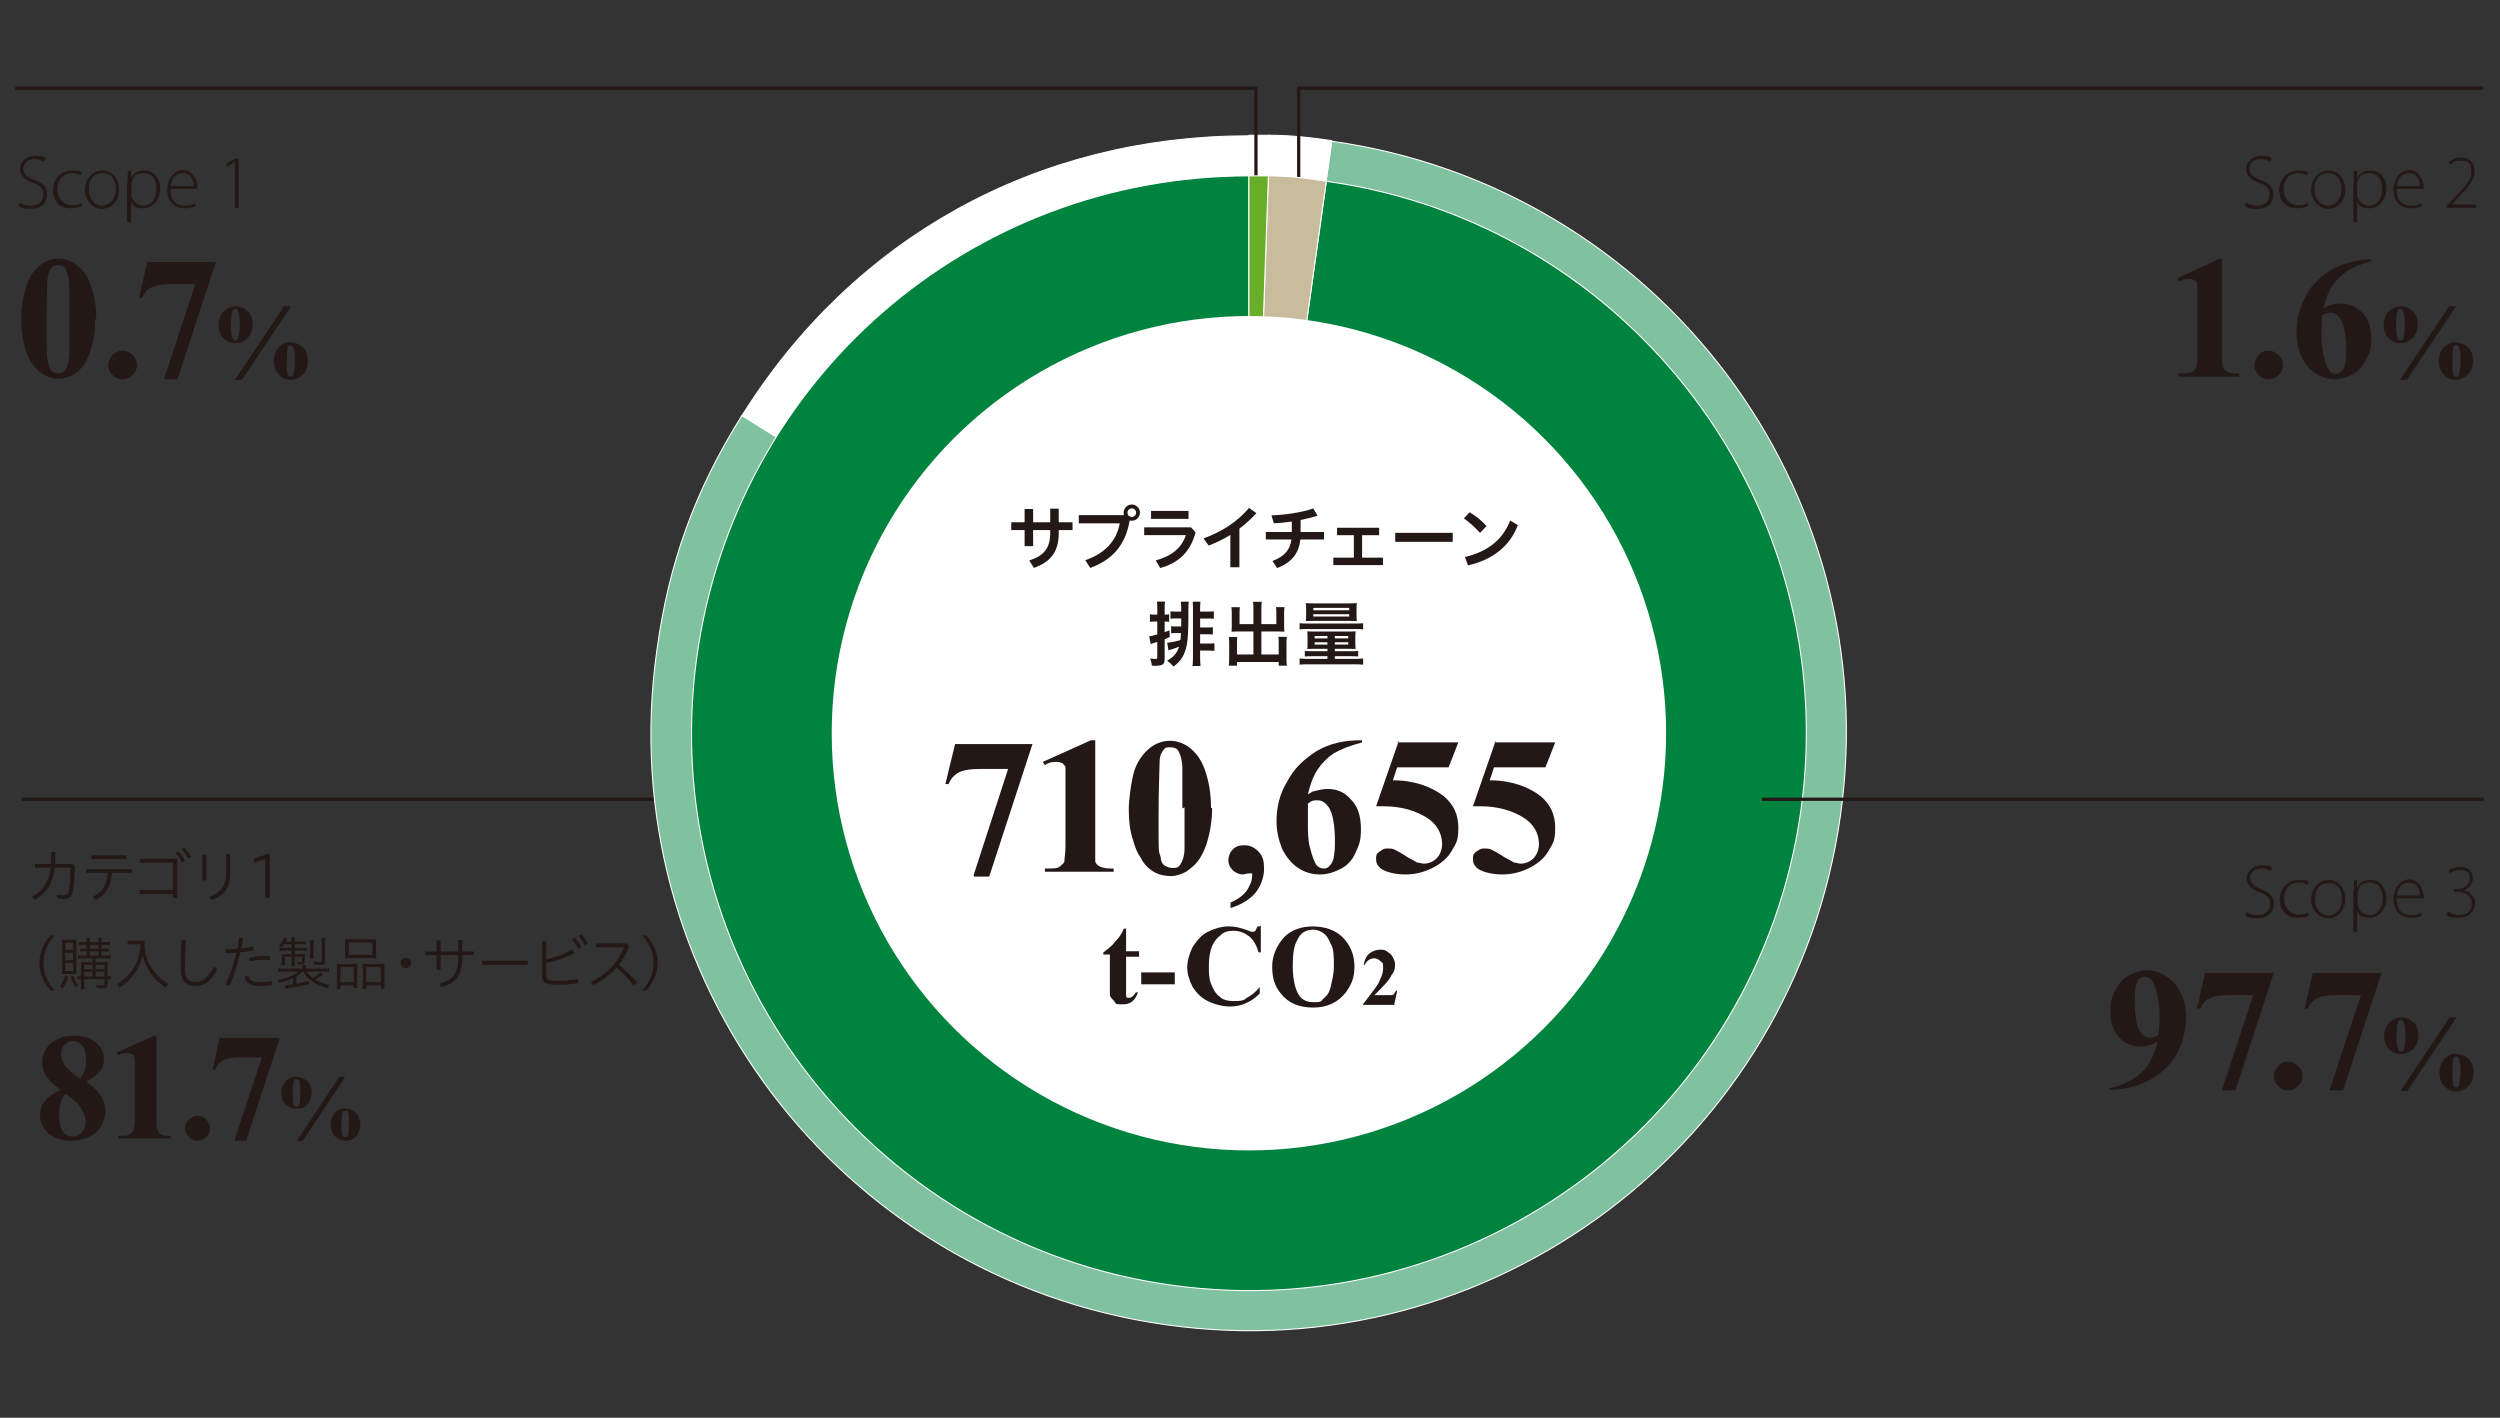 <?xml version="1.0" encoding="UTF-8"?>
<svg xmlns="http://www.w3.org/2000/svg" version="1.1" viewBox="0 0 462 262">
  <rect x="0" y="0" width="462" height="262" fill="#333333" stroke="none"/>
  <defs>
    <style>
      .cls-1, .cls-2, .cls-3, .cls-4, .cls-5 {
        stroke-miterlimit: 10;
      }

      .cls-1, .cls-2, .cls-3, .cls-4, .cls-5, .cls-6, .cls-7 {
        stroke: #fff;
        stroke-width: .2px;
      }

      .cls-1, .cls-2, .cls-8, .cls-6 {
        fill: #fff;
      }

      .cls-1, .cls-5, .cls-6 {
        fill-rule: evenodd;
      }

      .cls-3 {
        fill: #00833e;
      }

      .cls-9 {
        fill: #231815;
      }

      .cls-4 {
        fill: none;
      }

      .cls-5 {
        fill: #80c19f;
      }

      .cls-10 {
        fill: #c9bc9c;
      }

      .cls-6, .cls-7 {
        stroke-linejoin: round;
      }

      .cls-7 {
        fill: #68ae28;
      }
    </style>
  </defs>
  <!-- Generator: Adobe Illustrator 28.7.1, SVG Export Plug-In . SVG Version: 1.2.0 Build 142)  -->
  <g>
    <g id="_レイヤー_1" data-name="レイヤー_1">
      <g id="_レイヤー_1-2" data-name="_レイヤー_1">
        <g id="_レイヤー_1-2">
          <g id="_レイヤー_1-2-2" data-name="_レイヤー_1-2">
            <g id="_レイヤー_1-2-2">
              <g id="_レイヤー_1-2-2-2" data-name="_レイヤー_1-2-2">
                <g id="_レイヤー_1-2-2-2">
                  <rect class="cls-9" x="4" y="147.4" width="122.4" height=".6"/>
                  <path class="cls-2" d="M230.8,135.5l-93.8-58.5c20.7-33.2,54.7-51.9,93.8-51.9v110.5-.1Z"/>
                  <path class="cls-5" d="M230.8,135.5l15.3-109.4c60.4,8.5,102.6,64.4,94,124.7-8.5,60.4-64.4,102.6-124.7,94-60.4-8.5-102.6-64.4-94-124.7,2.2-16.1,7-29.4,15.7-43.3l93.8,58.5v.2l-.1 0Z"/>
                  <path class="cls-1" d="M230.8,135.5l3.8-110.5c3.8,0,7.6.4,11.5,1l-15.3,109.4v.1Z"/>
                  <path class="cls-6" d="M230.8,135.5V25h3.8l-3.8,110.5Z"/>
                  <polygon class="cls-9" points="240.3 38.1 239.7 38.1 239.7 16 458.9 16 458.9 16.6 240.3 16.6 240.3 38.1"/>
                  <polygon class="cls-9" points="232.4 38.1 231.8 38.1 231.8 16.6 2.8 16.6 2.8 16 232.4 16 232.4 38.1"/>
                  <path class="cls-3" d="M230.8,135.5l14.3-102c56.3,7.8,95.6,60,87.7,116.3s-60,95.6-116.3,87.7c-56.3-7.8-95.6-60-87.7-116.3,7.2-51.1,50.3-88.7,102-88.7v103h0Z"/>
                  <g>
                    <path class="cls-10" d="M230.8,135.5l3.6-103c3.6,0,7,.4,10.7,1l-14.3,102Z"/>
                    <path class="cls-4" d="M230.8,135.5l3.6-103c3.6,0,7,.4,10.7,1l-14.3,102Z"/>
                  </g>
                  <path class="cls-7" d="M230.8,135.5V32.5h3.6l-3.6,103Z"/>
                  <circle class="cls-8" cx="230.8" cy="135.5" r="77.1"/>
                  <rect class="cls-9" x="325.6" y="147.4" width="133.4" height=".6"/>
                  <g>
                    <g>
                      <path class="cls-9" d="M6.472,160.343v-.676h2.96c.021-.344.032-.676.032-1.051v-1.179h.75v1.2c0,.375,0,.709-.021,1.03h3.185l.462.43c-.054,1.736-.172,3.334-.355,4.46-.193,1.191-.761,1.577-1.726,1.577-.451,0-.837-.054-1.18-.119l-.096-.728c.417.086.868.138,1.329.138.505,0,.804-.225.954-1.029.193-1.062.268-2.691.29-4.054h-2.928c-.343,2.971-1.523,4.644-3.71,5.952l-.451-.559c2.027-1.21,3.078-2.766,3.389-5.393h-2.885v-0l-0.0 0Z"/>
                      <path class="cls-9" d="M15.926,160.61h8.429v.686h-3.7c-.043,2.349-1.019,4.022-3.014,5.03l-.514-.611c1.737-.803,2.691-2.23,2.745-4.419h-3.947s0-.686-0-.686l0-0ZM16.923,158.048h6.445v.707h-6.445v-.707Z"/>
                      <path class="cls-9" d="M31.975,164.471v-5.04h-6.091v-.72h6.864v7.272h-.773v-.795h-6.166v-.718s6.166,0,6.166,0ZM32.919,157.328c.483.472.976,1.137,1.255,1.694l-.547.355c-.312-.632-.73-1.223-1.212-1.715,0,0,.504-.334.504-.334v-0ZM34.045,156.652c.493.451,1.008,1.126,1.319,1.652l-.568.355c-.364-.644-.772-1.181-1.243-1.684l.493-.323Z"/>
                      <path class="cls-9" d="M37.375,157.94h.782v4.773h-.782v-4.773ZM42.565,157.812v3.72c0,2.574-1.212,4.033-3.464,4.827l-.408-.634c2.103-.728,3.089-2.036,3.089-4.279v-3.634s.783,0,.783,0Z"/>
                      <path class="cls-9" d="M49.006,165.93v-7.185l-2.102.718v-.761l2.477-.889h.472v8.118h-.848v0Z"/>
                      <path class="cls-9" d="M9.365,183.043c-1.105-1.233-2.081-2.862-2.081-5.093,0-2.222.976-3.861,2.081-5.094h.761c-1.105,1.233-2.081,2.873-2.081,5.094,0,2.23.976,3.86,2.081,5.093h-.761Z"/>
                      <path class="cls-9" d="M12.587,180.513c-.257.88-.579,1.556-1.018,2.167-.225-.204-.322-.29-.515-.386.451-.58.783-1.266.987-2.049l.547.267ZM12.288,179.998c-.44,0-.623.012-.837.033.021-.215.031-.536.031-1.093v-4.193c0-.473-.01-.859-.043-1.116.215.021.493.031.848.031h1.029c.375,0,.633-.01.816-.031-.022.215-.032.44-.032,1.041v4.3c0,.643.01.922.032,1.062-.203-.021-.365-.033-.826-.033h-1.018v0ZM12.062,175.537h1.458v-1.319h-1.458v1.319ZM12.062,177.415h1.458v-1.331h-1.458v1.331ZM12.062,179.44h1.458v-1.469h-1.458v1.469ZM13.531,180.267c.215.665.515,1.266.901,1.813-.161.086-.29.182-.493.375-.375-.611-.665-1.235-.912-1.942l.504-.246s0,0-0.0 0ZM15.387,177.102c-.44,0-.729.023-.976.054v-.622c.258.044.493.054.976.054h.622v-.795h-.343c-.386,0-.611.01-.858.044v-.569c.246.033.396.044.858.044h.343v-.707h-.568c-.375,0-.632.01-.89.042v-.611c.225.044.439.065.9.065h.558c0-.396-.021-.632-.065-.826h.708c-.043.161-.065.419-.065.826h1.598c0-.482-.01-.653-.065-.826h.708c-.043.204-.065.484-.065.826h.686c.44,0,.686-.021.879-.054v.601c-.3-.031-.472-.042-.879-.042h-.686v.707h.472c.418,0,.622-.01.858-.044v.569c-.225-.021-.407-.033-.869-.044h-.461v.795h.729c.483,0,.73-.01.976-.054v.622c-.225-.031-.536-.054-.976-.054h-1.812v.72h1.233c.483,0,.826-.021,1.019-.054-.032.14-.043.44-.053,1.03v1.65c.268,0,.472-.021.611-.065v.611c-.172-.021-.333-.042-.611-.042v.878c0,.655-.193.816-.976.816-.311,0-.611-.01-1.03-.042-.022-.215-.065-.43-.118-.601.408.065.794.096,1.083.096.386,0,.451-.044.451-.3v-.847h-3.721v.655c0,.707.01.91.043,1.168h-.676c.022-.236.043-.676.043-1.168v-.655c-.29.01-.461.021-.686.054v-.611c.183.021.396.042.686.052v-1.64c0-.409-.01-.707-.043-1.02.268.023.622.033,1.158.033h1.009v-.72h-1.716l0.0 0v-0ZM17.103,178.324h-1.533v.795h1.533v-.795ZM17.103,179.601h-1.533v.847h1.533v-.847ZM16.587,175.312h1.598v-.707h-1.598v.707ZM16.587,176.588h1.598v-.795h-1.598v.795ZM19.29,179.119v-.795h-1.608v.795h1.608ZM19.29,180.448v-.847h-1.608v.847h1.608Z"/>
                      <path class="cls-9" d="M24.39,174.496c-.171,0-.526.023-.804.054v-.761c.183.031.418.054.794.054h1.394c.493,0,.794-.023.976-.065-.032.279-.043.472-.043.697,0,1.319.289,2.499.89,3.668.408.782.922,1.492,1.588,2.178.611.632,1.019.943,1.962,1.523-.279.225-.364.332-.589.664-2.166-1.437-3.722-3.657-4.204-6.004-.548,2.497-1.963,4.525-4.215,6.038-.15-.258-.333-.461-.568-.622,2.745-1.642,4.333-4.312,4.397-7.423,0,0-1.576,0-1.576,0v0Z"/>
                      <path class="cls-9" d="M33.405,178.614c0-1.458.053-3.077.107-4.846.107-.023.225-.033.343-.033.172,0,.343.023.505.075-.118,1.942-.193,3.551-.193,4.848v.482c0,1.706.718,2.328,1.919,2.328,1.34,0,2.423-.741,3.464-2.929l.579.665c-1.19,2.295-2.488,2.992-4.043,2.992-1.458,0-2.681-.718-2.681-3.023v-.559s0,0.0 0.0 0Z"/>
                      <path class="cls-9" d="M44.177,173.274h.118c.203,0,.396.023.611.098-.086.632-.193,1.285-.343,1.909.782-.054,1.544-.173,2.209-.313.043.129.075.323.075.505,0,.065,0,.129-.011.194-.718.127-1.576.236-2.423.321-.536,2.424-1.287,4.644-1.995,6.198-.257-.065-.504-.14-.729-.279.741-1.479,1.48-3.592,2.006-5.854-.74.065-1.458.096-2.049.117-.043-.127-.064-.29-.064-.44,0-.107.01-.213.031-.299.655,0,1.448-.033,2.231-.098.14-.676.236-1.373.333-2.059l0.0 0.0 0.0 0ZM50.29,181.961v.065c-.719.14-1.426.194-2.22.194-1.898,0-2.692-.624-2.832-1.771.162-.096.375-.171.568-.182.183.803.783,1.254,2.317,1.254.622,0,1.298-.063,2.027-.213.097.171.14.438.14.653ZM48.392,176.674c.611,0,1.202.031,1.512.065.021.086.032.182.032.288,0,.15-.022.313-.054.44-.364-.052-.869-.086-1.523-.086s-1.576.129-2.198.311c-.054-.15-.097-.365-.097-.557v-.108c.741-.213,1.62-.353,2.327-.353v0-0Z"/>
                      <path class="cls-9" d="M55.957,179.549c-.214.224-.793.653-1.18.878v1.373c1.051-.192,1.384-.267,2.317-.526v.58c-1.416.353-2.198.513-3.753.772-.183.031-.322.054-.558.107l-.161-.653c.311.01.707-.044,1.512-.161v-1.147c-.708.342-1.48.622-2.446.858-.096-.225-.171-.365-.354-.559,1.555-.267,2.863-.793,3.84-1.521h-2.628c-.547,0-.901.01-1.126.052v-.653c.268.031.686.052,1.137.052h3.336v-.182c0-.194-.022-.396-.032-.494h.707c-.021.108-.043.344-.043.494v.182h3.143c.482,0,.9-.021,1.137-.052v.653c-.225-.042-.568-.052-1.126-.052h-2.992c.214.428.557.803,1.083,1.189.579-.3,1.137-.728,1.395-1.041l.557.365c-.526.44-.804.622-1.469.987.815.451,1.737.805,2.649.997-.161.183-.246.334-.386.611-2.359-.728-3.828-1.748-4.461-3.109h-.097l-0.0 0ZM52.505,174.496c-.172.248-.236.334-.483.601-.183-.161-.268-.215-.493-.321.451-.419.761-.922.954-1.512l.579.183c-.128.288-.171.374-.268.557h1.084c0-.396-.01-.547-.054-.805h.698c-.043.236-.054.386-.054.805h1.18c.418,0,.686-.01.901-.054v.59c-.258-.033-.493-.044-.901-.044h-1.18v.697h1.319c.461,0,.707-.01.933-.052v.589c-.236-.031-.525-.042-.912-.042h-1.34v.653h1.019c.44,0,.719-.01.879-.031-.021.161-.032.332-.032.536v.826c0,.451-.171.59-.74.59-.14,0-.408-.012-.633-.033,0-.127-.043-.342-.096-.482.268.054.536.086.697.086.183,0,.236-.044.236-.225v-.793h-1.33v.954c0,.29.011.601.043.805h-.675c.032-.248.043-.461.043-.805v-.954h-1.234v.889c0,.323.011.494.044.665h-.665c.032-.215.043-.342.043-.686v-.718c0-.248-.01-.515-.032-.655.107.021.558.031.816.031h1.03v-.653h-1.373c-.375,0-.59.021-.858.065v-.601c.237.031.472.042.804.042h1.427v-.697h-1.373l0.0 0.0 0-0ZM57.244,177.114c.032-.183.054-.461.054-.72v-1.865c0-.29-.022-.569-.054-.751h.741c-.044.171-.054.396-.054.751v1.855c0,.311.01.472.043.73,0,0-.729,0-.729,0ZM60.087,177.565c0,.589-.225.772-.987.772-.204,0-.741-.023-1.062-.054-.043-.246-.107-.505-.161-.632.493.075.869.117,1.147.117.396,0,.429-.021.429-.29v-3.248c0-.375-.021-.655-.065-.912h.761c-.043.236-.064.536-.064.933v3.315s0.0 0.0 0.0 0Z"/>
                      <path class="cls-9" d="M62.269,179.119c0-.44-.01-.707-.043-1.018.279.031.611.042.965.042h1.995c.311,0,.589-.01.847-.031-.022.182-.032.428-.032.975v2.435c0,.526.01.826.043,1.03h-.686v-.461h-2.435v.665h-.707c.032-.225.053-.58.053-1.105v-2.531 0l0-0ZM62.923,181.499h2.435v-2.777h-2.435v2.777ZM63.781,174.411c0-.353-.01-.622-.043-.878.257.031.665.052,1.18.052h3.432c.579,0,.965-.021,1.19-.052-.032.225-.043.536-.043.878v1.769c0,.355.021.741.043.922-.29-.031-.601-.042-1.105-.042h-3.582c-.504,0-.847.01-1.115.042.032-.278.043-.536.043-.91,0,0,0-1.781-0-1.781ZM64.446,176.459h4.376v-2.274h-4.376v2.274ZM67.041,179c0-.526-.01-.676-.032-.889.247.021.515.031.848.031h2.316c.355,0,.665-.01.901-.042-.032.236-.043.589-.043,1.018v2.541c0,.536.01.87.053,1.095h-.707v-.665h-2.692v.665h-.686c.032-.225.043-.559.043-1.041v-2.714l-0-0ZM67.685,181.499h2.692v-2.777h-2.692v2.777Z"/>
                      <path class="cls-9" d="M75.959,177.951c0,.536-.461.954-.966.954-.536,0-.954-.417-.954-.954,0-.505.418-.966.954-.966.505,0,.966.461.966.966Z"/>
                      <path class="cls-9" d="M81.423,179.259h-.761v-2.745h-2.091v-.686h2.091v-2.059h.761v2.059h3.249v-2.113h.761v2.113h2.155v.686h-2.155v.547c0,3.261-1.352,4.686-3.84,5.372l-.343-.653c2.477-.655,3.421-1.898,3.421-4.827v-.438h-3.249s0,2.745-0,2.745v-0Z"/>
                      <path class="cls-9" d="M97.525,177.542v.772h-8.494v-.772h8.494Z"/>
                      <path class="cls-9" d="M100.94,180.31c0,.664.355.954,1.76.954,1.533,0,2.766-.075,4.107-.332l.086.739c-1.384.258-2.477.311-4.15.311-1.909,0-2.564-.503-2.564-1.458v-6.595h.761v3.346c1.705-.386,3.25-.891,4.773-1.834l.461.697c-1.781.943-3.421,1.458-5.234,1.823v2.349-0.0 0ZM106.25,173.274c.461.494.9,1.191,1.158,1.769l-.579.313c-.258-.644-.644-1.256-1.105-1.781,0,0,.526-.3.526-.3ZM107.418,172.662c.461.472.933,1.181,1.212,1.727l-.579.321c-.333-.665-.708-1.223-1.147-1.759l.514-.29s0-0,0-0Z"/>
                      <path class="cls-9" d="M117.054,182.144c-.9-1.266-2.037-2.414-3.121-3.304-1.211,1.383-2.691,2.445-4.322,3.229l-.461-.601c2.96-1.308,5.276-3.872,6.155-6.425h-5.191v-.707h5.684l.483.557c-.483,1.299-1.137,2.424-1.919,3.411,1.158.933,2.413,2.07,3.4,3.304,0,0-.708.536-.708.536v0Z"/>
                      <path class="cls-9" d="M118.679,183.043c1.105-1.233,2.08-2.862,2.08-5.093,0-2.222-.975-3.861-2.08-5.094h.761c1.105,1.233,2.08,2.873,2.08,5.094,0,2.23-.975,3.86-2.08,5.093h-.761Z"/>
                    </g>
                    <g>
                      <path class="cls-9" d="M16,199.9c1.3,1,2.2,1.9,2.7,2.7.5.8.8,1.8.8,2.8s-.6,2.8-1.7,3.8c-1.1,1-2.7,1.6-4.6,1.6s-3.3-.5-4.3-1.4c-1-.9-1.5-2-1.5-3.3s.3-1.9.9-2.6c.6-.8,1.5-1.4,2.9-2.1-1.5-1.1-2.4-2-2.8-2.8-.4-.7-.6-1.5-.6-2.5s.5-2.3,1.6-3.3c1.1-.9,2.5-1.4,4.3-1.4s3.1.4,4.1,1.3c1.0.9,1.4,1.8,1.4,3s-.3,1.7-.8,2.3c-.5.7-1.3,1.3-2.4,1.8l0.0.1ZM12.2,202.1c-.3.3-.5.5-.6.7-.2.3-.3.8-.5,1.4-.1.6-.2,1.3-.2,1.9s.1,1.6.3,2.2c.2.6.5,1,.9,1.3s.8.4,1.3.4c.7,0,1.2-.2,1.7-.7s.7-1.2.7-2c0-1.8-1.2-3.5-3.6-5.1l0-.1ZM14.9,199.2c.3-.5.6-1,.8-1.5.2-.6.2-1.2.2-1.9,0-1.2-.3-2.1-.8-2.7-.4-.5-.9-.7-1.6-.7s-1.1.2-1.6.7c-.4.4-.6,1-.6,1.7s.2,1.4.7,2.1,1.4,1.5,2.9,2.5v-.2Z"/>
                      <path class="cls-9" d="M28.9,191.4v15.2c0,1.1,0,1.9.2,2.2.1.3.3.6.6.8.3.2.8.3,1.5.3h.4v.5h-9.8v-.5h.5c.8,0,1.4,0,1.7-.3.3-.2.6-.4.7-.8s.2-1.1.2-2.2v-9.7c0-.9,0-1.4-.1-1.6,0-.2-.2-.4-.5-.5-.2-.2-.5-.2-.8-.2-.5,0-1,.1-1.7.4l-.2-.5,6.9-3.1h.5l-.1 0Z"/>
                      <path class="cls-9" d="M36.5,206.2c.6,0,1.2.2,1.6.7.4.4.7,1,.7,1.6s-.2,1.2-.7,1.6c-.4.4-1,.7-1.6.7s-1.2-.2-1.6-.7c-.4-.4-.7-1-.7-1.6s.2-1.2.7-1.6c.4-.4,1-.7,1.6-.7Z"/>
                      <path class="cls-9" d="M43.3,210.8l5.1-15.4h-3.9c-1.5,0-2.6.2-3.4.6-.5.3-1,.8-1.3,1.6h-.5l1.3-5.8h11.1l-6.2,19h-2.2l0-0Z"/>
                      <path class="cls-9" d="M54.8,199c.8,0,1.4.3,2,.8.5.6.8,1.3.8,2.1s-.3,1.6-.8,2.2-1.2.8-2,.8-1.4-.3-2-.8c-.5-.5-.8-1.2-.8-2.1s.3-1.6.8-2.2,1.2-.8,2-.8ZM54.8,199.4c-.1,0-.2,0-.3.1-.1.1-.2.3-.3.7s-.1,1-.1,1.9,0,1.4.1,1.8c0,.2.1.4.3.5,0,0,.2.1.3.1h.3c.1-.1.2-.3.3-.6,0-.4.1-1,.1-1.8s0-1.6-.1-2c0-.3-.2-.5-.3-.6h-.3v-.1ZM63.8,199l-7.9,11.9h-1.1l7.9-11.9h1.1ZM63.8,204.9c.8,0,1.5.3,2,.8s.8,1.3.8,2.1-.3,1.6-.8,2.2-1.2.8-2,.8-1.4-.3-1.9-.8-.8-1.3-.8-2.2.3-1.6.8-2.2,1.2-.8,2-.8l-.1.1ZM63.8,205.3h-.3c-.1.1-.2.3-.3.6,0,.3-.1.9-.1,1.7s0,1.5.1,1.9c0,.3.2.5.3.6h.6c.1-.1.2-.3.3-.6,0-.4.1-1,.1-1.8s0-1.5-.1-1.9c0-.3-.2-.5-.3-.6h-.3v.1Z"/>
                    </g>
                  </g>
                </g>
              </g>
            </g>
          </g>
        </g>
      </g>
      <g>
        <path class="cls-9" d="M179.9,161.8l6.4-19.7h-5c-2,0-3.4.2-4.4.8-.6.4-1.2,1-1.6,2h-.6l1.8-7.4h14.3l-8,24.5h-2.8v-.2l-.1-0Z"/>
        <path class="cls-9" d="M202.4,136.8v22.3c0,.4.4.8.8,1s1,.4,2,.4h.6v.6h-12.7v-.6h.6c1,0,1.8,0,2.2-.4s.8-.6.8-1,.2-1.4.2-2.8v-14.5c0-.2-.4-.6-.6-.8-.2,0-.6-.2-1-.2-.6,0-1.4,0-2.2.6l-.4-.6,8.9-4h.8-0Z"/>
        <path class="cls-9" d="M224,149.3c0,2.4-.4,4.6-1,6.6-.4,1.2-1,2.4-1.6,3.2s-1.4,1.4-2.2,2c-.8.4-1.8.8-2.8.8s-2.2-.2-3.2-.8-1.8-1.4-2.4-2.6c-.6-.8-1-1.8-1.4-3.2-.6-1.8-.8-3.6-.8-5.6s.4-5,1-7.2c.6-1.8,1.6-3.2,2.8-4.2s2.6-1.4,3.8-1.4,2.6.4,3.8,1.4,2,2.2,2.6,3.8c.8,2.2,1.2,4.6,1.2,7.2h.2-0ZM218.5,149.3v-7.2c0-1.6-.4-2.8-.8-3.4-.2-.4-.8-.6-1.4-.6s-1,0-1.2.4c-.4.4-.8,1.2-.8,2.2s-.2,4.6-.2,10.9,0,5.6.4,6.8c0,.8.4,1.4.8,1.6s.8.4,1.4.4,1,0,1.4-.6.8-1.6.8-3v-7.6l-.4.2v-.1Z"/>
        <path class="cls-9" d="M227.4,167.6v-.8c1.4-.6,2.4-1.4,3-2.2.6-1,1-1.8,1-2.8s0-.4,0-.4h-.6c-.4,0-.8.2-1.2.2s-1.2-.2-1.8-.8-.8-1.2-.8-1.8.2-1.4.8-2,1.2-.8,2.2-.8,1.8.4,2.6,1.2,1,1.8,1,3.2-.6,3.2-1.6,4.4-2.6,2.2-4.6,2.8v-.2l0.0 0Z"/>
        <path class="cls-9" d="M251.7,136.8v.4c-2.2.6-3.8,1.2-5.2,2-1.2.8-2.2,1.8-3,3s-1.4,2.8-1.8,4.6c.6-.4,1-.6,1.2-.6.8-.2,1.6-.4,2.4-.4,1.8,0,3.2.6,4.4,2,1.2,1.2,1.8,3,1.8,5.4s-.4,3-1,4.4-1.6,2.4-2.8,3-2.4,1-3.8,1-2.8-.4-4-1.2-2.2-2-3-3.6c-.6-1.6-1-3.2-1-5,0-2.6.6-5.2,2-7.4,1.2-2.4,3.2-4.2,5.4-5.6,2.4-1.4,5-2,8.2-2h.2l0.0 0ZM241.7,148.5v3.6c0,1.6,0,3.2.4,4.6.4,1.6.8,2.6,1.2,3.2.4.4.8.6,1.4.6s1-.4,1.4-1,.6-2,.6-3.8c0-3.2-.4-5.4-1.2-6.6-.6-.8-1.2-1.2-2-1.2s-1,0-1.8.6l0-0Z"/>
        <path class="cls-9" d="M258.2,137.2h11.3l-1.8,4.6h-9.5l-.8,2.4c4,0,7.2,1.2,9.5,3,1.8,1.6,2.6,3.4,2.6,5.8s-.4,2.8-1.2,4.2-2,2.4-3.6,3.2-3.2,1.2-5,1.2-3.4-.4-4.4-1c-.8-.6-1-1.2-1-1.8s0-1,.6-1.4.8-.6,1.4-.6c.6,0,1,0,1.4.2s1.2.6,2.4,1.4c.8.4,1.4.8,1.8,1,.4,0,.8.2,1.2.2,1,0,1.8-.4,2.4-1s1-1.6,1-2.6c0-2-1-3.8-3-5s-4.6-2-7.8-2-.8,0-1.4,0l4.2-12.1-.2.2-.1.1Z"/>
        <path class="cls-9" d="M276.1,137.2h11.3l-1.8,4.6h-9.5l-.8,2.4c4,0,7.2,1.2,9.5,3,1.8,1.6,2.6,3.4,2.6,5.8s-.4,2.8-1.2,4.2-2,2.4-3.6,3.2-3.2,1.2-5,1.2-3.4-.4-4.4-1c-.8-.6-1-1.2-1-1.8s0-1,.6-1.4.8-.6,1.4-.6,1,0,1.4.2,1.2.6,2.4,1.4c.8.4,1.4.8,1.8,1,.4,0,.8.2,1.2.2,1,0,1.8-.4,2.4-1s1-1.6,1-2.6c0-2-1-3.8-3-5s-4.6-2-7.8-2-.8,0-1.4,0l4.2-12.1-.2.2-.1.1Z"/>
        <path class="cls-9" d="M208.1,172.2v3.6h2.4v1h-2.4v7.2s0,.2.2.4h.4c.4,0,.8-.4,1.2-1h.4c-.6,1.6-1.4,2.2-2.8,2.2s-1.2,0-1.6-.6c-.4-.4-.8-.8-.8-1.2v-7.4h-1.2v-.4c.8-.6,1.6-1.2,2.2-2,.6-.6,1.2-1.4,1.6-2.4h.4v.6l0-0Z"/>
        <path class="cls-9" d="M217.1,181.9h-6.2v-2.2h6.2v2.2Z"/>
        <path class="cls-9" d="M233,171v5h-.4c-.4-1.2-.8-2.2-1.8-3-.8-.6-1.8-1-2.8-1s-1.8.2-2.4.8c-.8.6-1.2,1.2-1.6,2-.4,1-.6,2.2-.6,3.6s0,2.4.4,3.4.8,1.8,1.6,2.4c.6.6,1.6.8,2.6.8s1.8,0,2.4-.6c.8-.4,1.6-1,2.4-2v1.2c-.8.8-1.6,1.4-2.6,1.8-.8.4-1.8.6-3,.6s-2.8-.4-4-1-2-1.4-2.8-2.6c-.6-1.2-1-2.4-1-3.6s.4-2.6,1-3.8c.8-1.2,1.6-2.2,2.8-2.8s2.6-1,3.8-1,2,.2,3.2.6c.6.2,1,.4,1.2.4s.4,0,.6-.2c0,0,.2-.4.4-.8h.4l.2-.2 0.0 0Z"/>
        <path class="cls-9" d="M242.5,171.2c2.2,0,4.2.6,5.6,2s2.2,3.2,2.2,5.4-.6,3.4-1.6,4.8c-1.4,1.8-3.4,2.8-6,2.8s-4.6-.8-6-2.6c-1.2-1.4-1.6-3-1.6-5s.8-3.8,2.2-5.4c1.4-1.4,3.2-2,5.4-2h-.2l0.0 0ZM242.7,171.8c-1.4,0-2.4.6-3,2-.6,1-.8,2.6-.8,4.8s.4,4.2,1.2,5.4c.6.8,1.4,1.2,2.6,1.2s1.4,0,1.8-.6c.6-.4,1.2-1.2,1.4-2.2s.6-2.2.6-3.8,0-3.4-.6-4.2c-.4-1-.8-1.6-1.4-2s-1.2-.6-1.8-.6v0Z"/>
        <path class="cls-9" d="M257.6,185.7h-5.8c1.8-2.4,3-3.8,3.2-4.6.4-.8.6-1.4.6-2.2s0-1-.4-1.2c-.4-.4-.8-.6-1.2-.6-.8,0-1.4.4-1.8,1.2h-.2c.2-1,.6-1.8,1.2-2.2s1.2-.6,1.8-.6,1,0,1.4.4c.4.2.8.6,1,1s.4.8.4,1.2c0,.6,0,1.4-.6,2-.4,1-1.6,2.2-3.2,3.8h3.2s.2,0,.4-.2c0,0,.2-.4.4-.6h.2l-.6,2.8v-.2 0Z"/>
      </g>
      <g>
        <path class="cls-9" d="M415,37.4c.5.4,1.3.6,2.1.6,1.4,0,2.3-.8,2.3-2s-.5-1.7-1.9-2.2c-1.5-.5-2.4-1.3-2.4-2.6s1.2-2.4,2.8-2.4,1.6.2,1.9.5l-.3.6c-.3-.2-.9-.5-1.7-.5-1.5,0-2.1,1-2.1,1.7,0,1.1.6,1.6,2,2.1,1.6.6,2.4,1.3,2.4,2.8s-1,2.6-3,2.6-1.8-.3-2.3-.6l.3-.6h-.1Z"/>
        <path class="cls-9" d="M426.4,38.1c-.3.2-1,.4-2,.4-2,0-3.2-1.4-3.2-3.4s1.5-3.6,3.5-3.6,1.5.2,1.8.4l-.2.5c-.3-.2-.9-.4-1.6-.4-1.8,0-2.7,1.4-2.7,3s1.1,2.9,2.7,2.9,1.3-.2,1.7-.4l.2.5-.2.1Z"/>
        <path class="cls-9" d="M433.4,35c0,2.5-1.7,3.6-3.2,3.6s-3.1-1.4-3.1-3.5,1.5-3.6,3.2-3.6,3.1,1.4,3.1,3.5ZM427.7,35c0,1.7,1.1,3,2.5,3s2.5-1.3,2.5-3-.7-3-2.5-3-2.5,1.5-2.5,3Z"/>
        <path class="cls-9" d="M435,33.8v-2.2h.6v1.3h0c.5-.9,1.3-1.4,2.5-1.4,1.7,0,2.9,1.4,2.9,3.4s-1.4,3.6-3.1,3.6-1.8-.4-2.3-1.3h0v3.9h-.7v-7.4l.1.1ZM435.6,35.8v.5c.3,1,1.2,1.7,2.2,1.7,1.5,0,2.4-1.3,2.4-3.1s-.8-2.9-2.4-2.9-1.9.7-2.2,1.8v2Z"/>
        <path class="cls-9" d="M442.9,35c0,2.2,1.2,3,2.6,3s1.5-.2,1.9-.4l.2.5c-.3.1-.9.4-2.1.4-1.9,0-3.2-1.4-3.2-3.4s1.3-3.7,3-3.7,2.6,2.1,2.6,3.1,0,.3,0,.4h-5v.1ZM447.2,34.4c0-.9-.4-2.4-2-2.4s-2.1,1.3-2.3,2.4h4.3Z"/>
        <path class="cls-9" d="M452.2,38.4v-.4l.8-.9c2.5-2.5,3.7-3.8,3.7-5.3s-.4-2.1-2-2.1-1.5.5-1.9.8l-.3-.5c.6-.5,1.4-.9,2.3-.9,1.9,0,2.5,1.4,2.5,2.5,0,1.8-1.3,3.2-3.6,5.5l-.6.7h4.5v.6s-5.4,0-5.4 0Z"/>
      </g>
      <g>
        <path class="cls-9" d="M415.1,168.5c.5.4,1.3.6,2.1.6,1.4,0,2.3-.8,2.3-2s-.5-1.7-1.9-2.2c-1.5-.5-2.4-1.3-2.4-2.6s1.2-2.4,2.8-2.4,1.6.2,1.9.5l-.3.6c-.3-.2-.9-.5-1.7-.5-1.5,0-2.1,1-2.1,1.7s.6,1.6,2,2.1c1.6.6,2.4,1.3,2.4,2.8s-1,2.6-3,2.6-1.8-.3-2.3-.6l.3-.6-.1-0Z"/>
        <path class="cls-9" d="M426.5,169.2c-.3.2-1,.4-2,.4-2,0-3.2-1.4-3.2-3.4s1.5-3.6,3.5-3.6,1.5.2,1.8.4l-.2.5c-.3-.2-.9-.4-1.6-.4-1.8,0-2.7,1.4-2.7,3s1.1,2.9,2.7,2.9,1.3-.2,1.7-.4l.2.5-.2.1Z"/>
        <path class="cls-9" d="M433.4,166.1c0,2.5-1.7,3.6-3.2,3.6s-3.1-1.4-3.1-3.5,1.5-3.6,3.2-3.6,3.1,1.4,3.1,3.5ZM427.8,166.2c0,1.7,1.1,3,2.5,3s2.5-1.3,2.5-3-.7-3-2.5-3-2.5,1.5-2.5,3Z"/>
        <path class="cls-9" d="M435,164.9v-2.2h.6v1.3h0c.5-.9,1.3-1.4,2.5-1.4,1.7,0,2.9,1.4,2.9,3.4s-1.4,3.6-3.1,3.6-1.8-.4-2.3-1.3h0v3.9h-.7v-7.4l.1.1ZM435.7,166.9v.5c.3,1,1.2,1.7,2.2,1.7,1.5,0,2.4-1.3,2.4-3.1s-.8-2.9-2.4-2.9-1.9.7-2.2,1.8v2Z"/>
        <path class="cls-9" d="M442.9,166.1c0,2.2,1.2,3,2.6,3s1.5-.2,1.9-.4l.2.5c-.3.1-.9.4-2.1.4-1.9,0-3.2-1.4-3.2-3.4s1.3-3.7,3-3.7,2.6,2.1,2.6,3.1,0,.3,0,.4h-5v.1ZM447.2,165.5c0-.9-.4-2.4-2-2.4s-2.1,1.3-2.3,2.4h4.3Z"/>
        <path class="cls-9" d="M452.5,168.5c.3.2,1.1.6,2,.6,1.9,0,2.3-1.3,2.3-2.1,0-1.5-1.4-2.2-2.7-2.2h-.6v-.5h.6c1,0,2.3-.6,2.3-1.9s-.5-1.6-1.8-1.6-1.4.3-1.8.6l-.3-.5c.4-.4,1.3-.7,2.1-.7,1.7,0,2.4,1.1,2.4,2.1s-.6,1.8-1.7,2.2h0c1.1.3,2.1,1.1,2.1,2.4s-1,2.7-3.1,2.7-1.8-.3-2.2-.6l.3-.5h.1Z"/>
      </g>
      <g>
        <path class="cls-9" d="M3.6,37.4c.5.4,1.3.6,2.1.6,1.4,0,2.3-.8,2.3-2s-.5-1.7-1.9-2.2c-1.5-.5-2.4-1.3-2.4-2.6s1.2-2.4,2.8-2.4,1.6.2,1.9.5l-.3.6c-.3-.2-.9-.5-1.7-.5-1.5,0-2.1,1-2.1,1.7,0,1.1.6,1.6,2,2.1,1.6.6,2.4,1.3,2.4,2.8s-1,2.6-3,2.6-1.8-.3-2.3-.6l.3-.6h-.1Z"/>
        <path class="cls-9" d="M15,38.1c-.3.2-1,.4-2,.4-2,0-3.2-1.4-3.2-3.4s1.5-3.6,3.5-3.6,1.5.2,1.8.4l-.2.5c-.3-.2-.9-.4-1.6-.4-1.8,0-2.7,1.4-2.7,3s1.1,2.9,2.7,2.9,1.3-.2,1.7-.4l.2.5-.2.1Z"/>
        <path class="cls-9" d="M22,35c0,2.5-1.7,3.6-3.2,3.6s-3.1-1.4-3.1-3.5,1.5-3.6,3.2-3.6,3.1,1.4,3.1,3.5ZM16.4,35c0,1.7,1.1,3,2.5,3s2.5-1.3,2.5-3-.7-3-2.5-3-2.5,1.5-2.5,3Z"/>
        <path class="cls-9" d="M23.6,33.8v-2.2h.6v1.3h0c.5-.9,1.3-1.4,2.5-1.4,1.7,0,2.9,1.4,2.9,3.4s-1.4,3.6-3.1,3.6-1.8-.4-2.3-1.3h0v3.9h-.7v-7.4l.1.1ZM24.3,35.8v.5c.3,1,1.2,1.7,2.2,1.7,1.5,0,2.4-1.3,2.4-3.1s-.8-2.9-2.4-2.9-1.9.7-2.2,1.8v2Z"/>
        <path class="cls-9" d="M31.5,35c0,2.2,1.2,3,2.6,3s1.5-.2,1.9-.4l.2.5c-.3.1-.9.4-2.1.4-1.9,0-3.2-1.4-3.2-3.4s1.3-3.7,3-3.7,2.6,2.1,2.6,3.1,0,.3,0,.4h-5v.1ZM35.8,34.4c0-.9-.4-2.4-2-2.4s-2.1,1.3-2.3,2.4h4.3Z"/>
        <path class="cls-9" d="M43.5,29.9h0l-1.5.9-.2-.5,1.7-1h.6v9.1h-.7v-8.5h.1Z"/>
      </g>
      <g>
        <path class="cls-9" d="M17.6,59c0,2.1-.3,4.1-.9,5.9-.4,1.1-.8,2.1-1.4,2.8-.6.7-1.3,1.3-2,1.7-.8.4-1.6.6-2.5.6s-2-.3-2.8-.8-1.6-1.3-2.2-2.2c-.5-.7-.9-1.7-1.2-2.8-.4-1.6-.7-3.3-.7-5s.3-4.4,1-6.4c.5-1.6,1.3-2.8,2.4-3.7s2.2-1.3,3.5-1.3,2.4.4,3.5,1.3c1.1.8,1.9,2,2.4,3.4.7,2,1.1,4.1,1.1,6.4l-.2.1ZM12.8,59v-6.5c-.1-1.5-.4-2.4-.8-3-.3-.3-.7-.5-1.3-.5s-.8.1-1.1.4c-.4.4-.6,1-.8,1.9-.1.9-.2,4.2-.2,9.7s.1,5,.3,6.1c.2.7.4,1.2.7,1.5s.7.4,1.2.4.9-.2,1.2-.5c.4-.6.7-1.5.8-2.7,0,0,0-6.8 0-6.8Z"/>
        <path class="cls-9" d="M22.6,64.8c.7,0,1.4.3,1.9.8s.8,1.1.8,1.9-.3,1.3-.8,1.8-1.1.8-1.9.8-1.3-.3-1.8-.8-.8-1.1-.8-1.8.3-1.3.8-1.9c.5-.5,1.1-.8,1.8-.8Z"/>
        <path class="cls-9" d="M30.3,70.1l5.8-17.6h-4.4c-1.7,0-3,.2-3.9.7-.6.3-1.1.9-1.5,1.8h-.6l1.5-6.6h12.7l-7.1,21.7h-2.5Z"/>
        <path class="cls-9" d="M43.5,56.6c.9,0,1.6.3,2.3.9.6.6.9,1.4.9,2.4s-.3,1.9-.9,2.5-1.4,1-2.3,1-1.6-.3-2.2-.9c-.6-.6-.9-1.4-.9-2.4s.3-1.9.9-2.5,1.4-1,2.3-1h-.1ZM43.5,57.1c-.1,0-.3,0-.3.1-.2.1-.3.4-.4.7,0,.4-.1,1.1-.1,2.2s0,1.6.2,2.1c0,.3.2.5.3.6,0,0,.2.1.3.1s.2,0,.3-.1.3-.3.3-.6c.1-.5.2-1.1.2-2s0-1.8-.2-2.3c0-.3-.2-.6-.3-.7,0,0-.2-.1-.3-.1ZM53.8,56.6l-9.1,13.6h-1.3l9.1-13.6h1.3ZM53.7,63.3c.9,0,1.7.3,2.3.9.6.6.9,1.4.9,2.5s-.3,1.9-.9,2.5c-.6.6-1.4,1-2.3,1s-1.6-.3-2.2-1c-.6-.6-.9-1.5-.9-2.5s.3-1.8.9-2.5c.6-.6,1.3-1,2.2-1v.1ZM53.7,63.8c-.1,0-.2,0-.3.1-.2.1-.3.4-.3.7s-.1,1-.1,2,0,1.8.1,2.2c0,.3.2.6.3.7,0,0,.2.1.3.1s.2,0,.3-.1c.2-.1.3-.4.3-.7.1-.5.2-1.2.2-2.1s0-1.7-.2-2.1c0-.3-.2-.6-.3-.7,0,0-.2-.1-.3-.1v0Z"/>
      </g>
      <g>
        <path class="cls-9" d="M410.6,47.9v17.4c0,1.3,0,2.1.2,2.5.1.4.4.7.7.9.4.2,1,.3,1.8.3h.5v.6h-11.2v-.6h.6c.9,0,1.6-.1,1.9-.3.4-.2.6-.5.8-.9.1-.4.2-1.2.2-2.6v-11c0-1,0-1.6-.1-1.8,0-.2-.3-.5-.5-.6-.3-.2-.6-.3-.9-.3-.5,0-1.2.2-1.9.5l-.3-.6,7.8-3.6h.5l-.1.1Z"/>
        <path class="cls-9" d="M419.2,64.8c.7,0,1.4.3,1.9.8s.8,1.1.8,1.9-.3,1.3-.8,1.8-1.1.8-1.9.8-1.3-.3-1.8-.8-.8-1.1-.8-1.8.3-1.3.8-1.9,1.1-.8,1.8-.8Z"/>
        <path class="cls-9" d="M438.2,47.9v.4c-1.9.5-3.4,1.1-4.6,1.9-1.1.8-2.1,1.7-2.7,2.8-.7,1.1-1.2,2.4-1.5,4,.5-.3.8-.5,1.1-.6.7-.2,1.4-.3,2.1-.3,1.6,0,2.9.6,4,1.7,1.1,1.2,1.6,2.7,1.6,4.7s-.3,2.7-.9,3.9-1.4,2.1-2.4,2.7c-1.1.6-2.2,1-3.4,1s-2.5-.4-3.6-1.1-2-1.8-2.6-3.1-.9-2.9-.9-4.5c0-2.4.6-4.6,1.7-6.7s2.8-3.7,4.9-4.9c2.1-1.2,4.5-1.8,7.3-1.9l-.1 0ZM429.1,58.3c0,1.4-.1,2.5-.1,3.2,0,1.4.1,2.8.4,4.2s.7,2.3,1.1,2.8c.3.4.8.6,1.2.6s.9-.3,1.3-.8c.4-.6.6-1.7.6-3.4,0-2.9-.4-4.9-1.1-6-.5-.7-1.1-1.1-1.8-1.1s-1,.2-1.6.5Z"/>
        <path class="cls-9" d="M443.6,56.6c.9,0,1.6.3,2.3.9.6.6.9,1.4.9,2.4s-.3,1.9-.9,2.5-1.4,1-2.3,1-1.6-.3-2.2-.9c-.6-.6-.9-1.4-.9-2.4s.3-1.9.9-2.5,1.4-1,2.3-1h-.1ZM443.6,57.1c-.1,0-.3,0-.3.1-.2.1-.3.4-.4.7,0,.4-.1,1.1-.1,2.2s0,1.6.2,2.1c0,.3.2.5.3.6,0,0,.2.1.3.1s.2,0,.3-.1c.1-.1.3-.3.3-.6.1-.5.2-1.1.2-2s0-1.8-.2-2.3c0-.3-.2-.6-.3-.7,0,0-.2-.1-.3-.1ZM453.9,56.6l-9.1,13.6h-1.3l9.1-13.6h1.3ZM453.8,63.3c.9,0,1.7.3,2.3.9.6.6.9,1.4.9,2.5s-.3,1.9-.9,2.5-1.4,1-2.3,1-1.6-.3-2.2-1c-.6-.6-.9-1.5-.9-2.5s.3-1.8.9-2.5c.6-.6,1.3-1,2.2-1v.1ZM453.9,63.8c-.1,0-.2,0-.3.1-.2.1-.3.4-.3.7s-.1,1-.1,2,0,1.8.1,2.2c0,.3.2.6.3.7,0,0,.2.1.3.1s.2,0,.3-.1c.2-.1.3-.4.3-.7.1-.5.2-1.2.2-2.1s0-1.7-.2-2.1c0-.3-.2-.6-.3-.7,0,0-.2-.1-.3-.1v0Z"/>
      </g>
      <g>
        <path class="cls-9" d="M389.9,201.5v-.4c1.7-.4,3.2-1,4.4-1.8,1.2-.8,2.2-1.7,2.9-2.9.7-1.1,1.2-2.5,1.5-3.9-.6.3-1.2.6-1.7.7s-.9.2-1.4.2c-1.6,0-3-.6-4-1.7-1.1-1.2-1.6-2.8-1.6-4.8s.3-2.7.9-3.9,1.4-2.1,2.5-2.7c1.1-.6,2.2-1,3.4-1s2.4.4,3.5,1.1c1.1.7,2,1.7,2.7,3.1s1,2.9,1,4.6-.5,4.4-1.6,6.4c-1.1,2.1-2.7,3.7-4.8,4.9-2.1,1.2-4.6,1.9-7.5,2l-.2.1ZM398.9,191.2c.1-1.2.2-2.2.2-3.1,0-1.9-.2-3.7-.7-5.3-.3-.9-.6-1.6-1.1-2-.3-.2-.6-.3-1-.3s-.9.2-1.2.7c-.4.6-.6,1.8-.6,3.5,0,2.9.3,4.9,1,6.0.5.7,1.1,1.1,1.8,1.1s.9-.2,1.6-.5l0-.1Z"/>
        <path class="cls-9" d="M410.6,201.5l5.8-17.6h-4.4c-1.7,0-3,.2-3.9.7-.6.3-1.1.9-1.5,1.8h-.6l1.5-6.6h12.7l-7.1,21.7h-2.5Z"/>
        <path class="cls-9" d="M422.8,196.2c.7,0,1.4.3,1.9.8s.8,1.1.8,1.9-.3,1.3-.8,1.8-1.1.8-1.9.8-1.3-.3-1.8-.8-.8-1.1-.8-1.8.3-1.3.8-1.9,1.1-.8,1.8-.8Z"/>
        <path class="cls-9" d="M430.5,201.5l5.8-17.6h-4.4c-1.7,0-3,.2-3.9.7-.6.3-1.1.9-1.5,1.8h-.6l1.5-6.6h12.7l-7.1,21.7h-2.5Z"/>
        <path class="cls-9" d="M443.7,188c.9,0,1.6.3,2.3.9s.9,1.4.9,2.4-.3,1.9-.9,2.5-1.4,1-2.3,1-1.6-.3-2.2-.9-.9-1.4-.9-2.4.3-1.9.9-2.5,1.4-1,2.3-1h-.1ZM443.7,188.5c-.1,0-.3,0-.3.1-.2.1-.3.4-.4.7,0,.4-.1,1.1-.1,2.2s0,1.6.2,2.1c0,.3.2.5.3.6,0,0,.2.1.3.1s.2,0,.3-.1c.1-.1.3-.3.3-.6.1-.5.2-1.1.2-2s0-1.8-.2-2.3c0-.3-.2-.6-.3-.7,0,0-.2-.1-.3-.1ZM454,188l-9.1,13.6h-1.3l9.1-13.6h1.3ZM453.9,194.8c.9,0,1.7.3,2.3.9s.9,1.4.9,2.5-.3,1.9-.9,2.5-1.4,1-2.3,1-1.6-.3-2.2-1c-.6-.6-.9-1.5-.9-2.5s.3-1.8.9-2.5c.6-.6,1.3-1,2.2-1v.1ZM453.9,195.2c-.1,0-.2,0-.3.1-.2.1-.3.4-.3.7,0,.3-.1,1-.1,2s0,1.8.1,2.2c0,.3.2.6.3.7,0,0,.2.1.3.1s.2,0,.3-.1c.2-.1.3-.4.3-.7.1-.5.2-1.2.2-2.1s0-1.7-.2-2.1c0-.3-.2-.6-.3-.7,0,0-.2-.1-.3-.1Z"/>
      </g>
      <g>
        <g>
          <path class="cls-9" d="M190.921,100.926h-1.573v-2.973h-2.472v-1.441h2.472v-2.445h1.573v2.445h3.159v-2.512h1.573v2.512h2.551v1.441h-2.551v.568c0,3.422-1.481,5.326-4.587,6.424l-.859-1.362c2.775-.925,3.873-2.286,3.873-5.141v-.488h-3.159v2.973Z"/>
          <path class="cls-9" d="M207.713,95.19c-.039-.146-.066-.292-.066-.449,0-.833.674-1.507,1.52-1.507.806,0,1.494.674,1.494,1.507,0,.819-.688,1.493-1.494,1.493-.145,0-.278-.013-.396-.053-.819,4.613-3.185,7.244-7.295,8.777l-.912-1.441c3.541-1.202,5.801-3.528,6.357-6.806h-7.56v-1.52h8.353ZM208.361,94.741c0,.449.344.793.793.793s.793-.344.793-.793-.344-.793-.793-.793-.793.344-.793.793Z"/>
          <path class="cls-9" d="M220.937,98.362c-.938,3.661-3.159,5.669-6.528,6.608l-.833-1.401c3.066-.846,4.824-2.379,5.565-4.679h-7.693v-1.44h8.644l.846.912s0,0,0.0 0ZM219.642,94.423v1.467h-6.925v-1.467h6.925Z"/>
          <path class="cls-9" d="M229.045,104.825h-1.678v-5.973c-1.269.793-2.618,1.44-4.005,1.968l-.952-1.321c3.356-1.229,6.119-2.947,8.406-5.631l1.361.965c-.978,1.071-2.022,2.022-3.133,2.855v7.137l0.0 0Z"/>
          <path class="cls-9" d="M238.727,96.38c-1.136.172-2.273.278-3.318.331l-.437-1.467c2.565-.106,5.592-.529,7.719-1.282l.793,1.348c-.978.303-2.048.568-3.132.78v2.22h4.322v1.387h-4.375c-.265,2.578-1.599,4.244-4.282,5.287l-.872-1.308c2.207-.846,3.263-2.035,3.515-3.979h-4.732v-1.387h4.798v-1.929l0-0-0.0 0Z"/>
          <path class="cls-9" d="M250.194,103.054v-4.151h-3.106v-1.374h7.772v1.374h-3.146v4.151h3.86v1.374h-9.173v-1.374h3.793-0Z"/>
          <path class="cls-9" d="M268.465,98.468v1.665h-10.626v-1.665h10.626Z"/>
          <path class="cls-9" d="M271.579,94.674c1.096.621,2.194,1.494,3.132,2.538l-1.202,1.269c-.925-1.045-2.048-2.022-2.987-2.684l1.058-1.124s-0,0-0-0ZM270.72,102.935c4.202-.992,6.991-3.199,8.366-6.754l1.414.873c-1.533,4.018-4.878,6.462-9.212,7.427l-.568-1.546v-0Z"/>
        </g>
        <g>
          <path class="cls-9" d="M213.866,112.521c0-.621-.014-.939-.066-1.348h1.493c-.053.396-.066.727-.066,1.348v1.056h.106c.331,0,.502-.013.727-.053v1.375c-.278-.027-.424-.04-.727-.04h-.106v1.957c.278-.093.437-.159.899-.331l.04,1.242c-.449.198-.529.238-.939.409v3.635c0,1.003-.384,1.268-1.772,1.268-.145,0-.303-.013-.581-.026-.079-.582-.145-.846-.316-1.322.435.053.74.08.978.08.265,0,.331-.066.331-.371v-2.775c-.212.066-.424.132-.767.238-.291.093-.331.106-.462.159l-.265-1.454c.318-.013.635-.079,1.494-.331v-2.379h-.449c-.344,0-.595.013-.912.053v-1.401c.303.053.541.066.925.066h.437v-1.056l0.0 0-0.0 0ZM217.196,114.291c-.384,0-.608.013-.886.053v-1.374c.238.039.489.053.886.053h1.096v-.449c0-.608-.026-1.005-.079-1.388h1.467c-.04.344-.066.78-.066,1.321v1.639c0,2.075-.106,4.072-.265,4.904-.199,1.018-.515,1.878-.925,2.525-.371.581-.714.952-1.56,1.613-.371-.449-.648-.687-1.177-1.084.978-.582,1.401-.992,1.811-1.679.172-.305.291-.568.396-.926-.687.278-1.189.464-1.955.688l-.239-1.401c.754-.066,1.626-.252,2.446-.502.053-.477.079-.754.092-1.295h-.965c-.344,0-.568.013-.846.053v-1.322c.278.04.462.053.833.053h1.018c.013-.396.013-.568.013-.806v-.674h-1.096s0-0.0 0-0ZM221.782,121.402c0,.714.027,1.202.08,1.679h-1.481c.053-.489.08-.899.08-1.679v-8.777c0-.581-.014-1.031-.053-1.44h1.44c-.053.371-.066.727-.066,1.348v.489h1.613c.435,0,.674-.014.925-.067v1.401c-.318-.04-.608-.053-.912-.053h-1.626v1.653h1.467c.477,0,.634-.014.886-.053v1.361c-.278-.04-.502-.053-.873-.053h-1.48v1.718h1.652c.464,0,.727-.013.992-.053v1.401c-.303-.026-.647-.053-.978-.053h-1.666v1.177l0.0 0.0 0-0Z"/>
          <path class="cls-9" d="M231.636,112.494c0-.621-.027-.952-.08-1.282h1.626c-.066.371-.079.688-.079,1.282v2.842h2.762v-2.115c0-.422-.013-.714-.053-1.018h1.56c-.053.384-.067.647-.067,1.124v2.578c0,.344.014.621.04.832-.291-.026-.594-.039-.912-.039h-3.331v4.242h3.199v-2.141c0-.449-.014-.78-.067-1.111h1.573c-.053.331-.066.714-.066,1.242v2.79c0,.608.013.938.08,1.295h-1.52v-.674h-7.706v.674h-1.52c.053-.384.079-.78.079-1.295v-2.749c0-.515-.026-.899-.066-1.242h1.56c-.04.303-.053.595-.053,1.111v2.101h3.04v-4.242h-3.106c-.358,0-.621.013-.939.039.027-.291.04-.528.04-.832v-2.565c0-.475-.027-.806-.066-1.136h1.559c-.039.278-.053.595-.053,1.031v2.102h2.565v-2.842 0Z"/>
          <path class="cls-9" d="M240.168,115.163c.396.053.714.067,1.348.067h9.04c.648,0,.992-.014,1.348-.067v1.151c-.356-.053-.647-.066-1.295-.066h-9.093c-.647,0-.978.013-1.348.066v-1.151h-0ZM242.786,119.895c-.517,0-.846.014-1.191.04.027-.291.04-.515.04-1.043v-1.269c0-.422-.013-.647-.04-.965.278.04.621.053,1.229.053h6.477c.555,0,.846-.013,1.202-.053-.026.291-.039.502-.039.939v1.308c0,.488.013.793.039,1.031-.356-.026-.74-.04-1.189-.04h-2.644v.449h3.252c.542,0,.82-.013,1.071-.053v1.032c-.291-.04-.647-.053-1.136-.053h-3.186v.488h3.78c.701,0,1.019-.013,1.454-.079v1.149c-.422-.039-.846-.066-1.454-.066h-8.803c-.621,0-1.018.013-1.48.066v-1.149c.449.066.767.079,1.48.079h3.661v-.488h-3.013c-.542,0-.846.013-1.164.053v-1.032c.252.04.542.053,1.098.053h3.079v-.449h-2.523l0.0 0-0.0 0ZM242.627,114.741c-.687,0-.979.013-1.308.04.039-.291.052-.555.052-1.058v-1.242c0-.449-.013-.727-.052-1.031.409.039.74.053,1.374.053h6.687c.648,0,.952-.014,1.362-.053-.04.303-.053.528-.053,1.031v1.242c0,.462.013.767.053,1.058-.331-.027-.608-.04-1.322-.04h-6.793 0ZM242.693,113.935h6.635v-.437h-6.635v.437ZM242.706,112.771h6.635v-.437h-6.635v.437ZM242.943,117.529v.449h2.366v-.449h-2.366ZM242.943,118.693v.424h2.366v-.424h-2.366ZM246.67,117.978h2.485v-.449h-2.485v.449ZM246.67,119.116h2.485v-.424h-2.485v.424Z"/>
        </g>
      </g>
    </g>
  </g>
</svg>